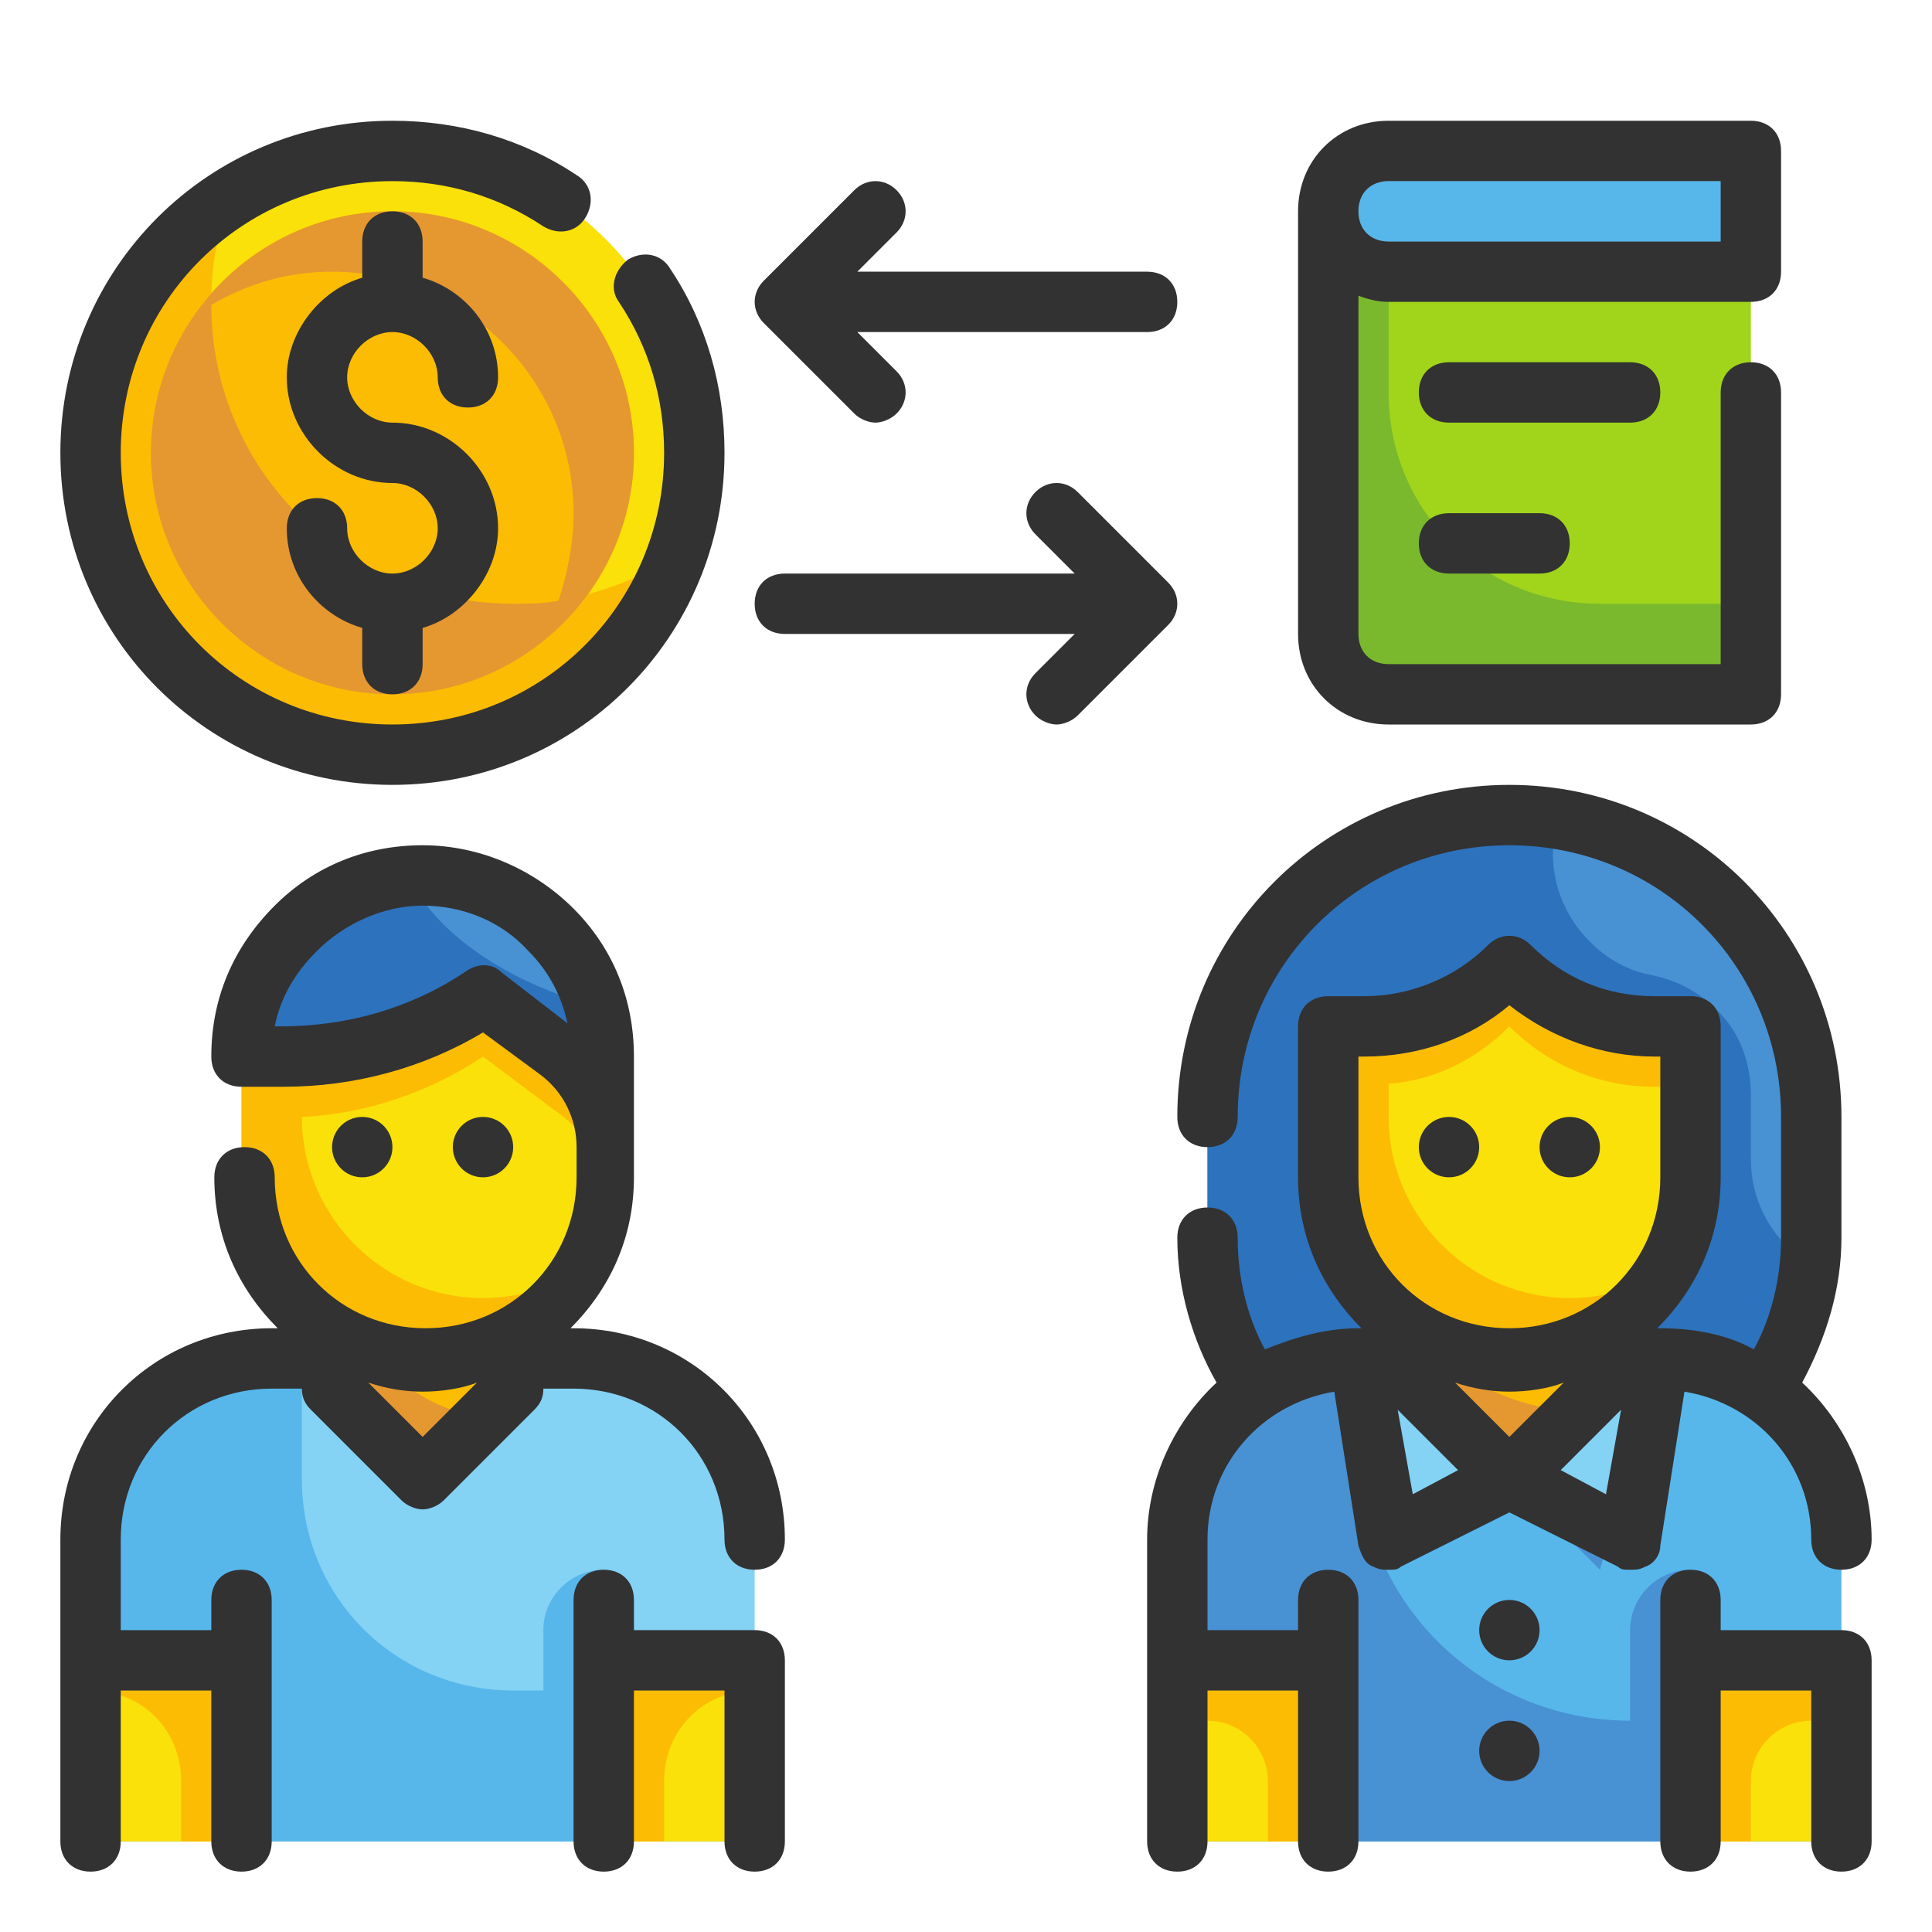 <?xml version="1.0" encoding="UTF-8"?> <!-- Generator: Adobe Illustrator 25.3.1, SVG Export Plug-In . SVG Version: 6.00 Build 0) --> <svg xmlns="http://www.w3.org/2000/svg" xmlns:xlink="http://www.w3.org/1999/xlink" id="Fill_Outline" x="0px" y="0px" viewBox="0 0 64 64" xml:space="preserve"> <g id="Color"> <g id="XMLID_6191_"> <g id="XMLID_3398_"> <path id="XMLID_3416_" fill="#84D2F4" d="M25,61H3V51c0-3.3,2.7-6,6-6h10c3.3,0,6,2.7,6,6V61z"></path> <path id="XMLID_3415_" fill="#57B7EB" d="M25,56v5H3V51c0-3.3,2.7-6,6-6h1v4c0,3.9,3.1,7,7,7H25z"></path> <path id="XMLID_3414_" fill="#4891D3" d="M20,39h-8c-2.2,0-4-1.8-4-4v0c0-3.3,2.7-6,6-6h0c3.3,0,6,2.7,6,6V39z"></path> <path id="XMLID_3413_" fill="#2D72BC" d="M20,35v4h-8c-2.2,0-4-1.8-4-4c0-1.7,0.7-3.2,1.8-4.2c1-1,2.3-1.6,3.8-1.7 c0.6,1.4,2.4,2.9,4.8,3.8c0.5,0.2,1,0.3,1.4,0.4C19.9,33.8,20,34.4,20,35z"></path> <rect id="XMLID_3412_" x="3" y="55" fill="#F9E109" width="5" height="6"></rect> <polygon id="XMLID_3411_" fill="#FCBC04" points="17,46 14,49 11,46 11,43 17,43 "></polygon> <rect id="XMLID_3410_" x="20" y="55" fill="#F9E109" width="5" height="6"></rect> <path id="XMLID_3407_" fill="#57B7EB" d="M18,58h2v-6h0c-1.1,0-2,0.9-2,2V58z"></path> <path id="XMLID_3404_" fill="#E59730" d="M17,44.5c-0.9,0.8-2.1,1.4-3.4,1.5c0.7,0.5,1.5,0.8,2.4,1L14,49l-3-3v-3h6V44.5z"></path> <path id="XMLID_3400_" fill="#F9E109" d="M14,45L14,45c-3.3,0-6-2.7-6-6v-4h1.4c2.4,0,4.6-0.7,6.6-2l0,0l2.4,1.8 c1,0.8,1.6,1.9,1.6,3.2v1C20,42.3,17.3,45,14,45z"></path> <path id="XMLID_3399_" fill="#FCBC04" d="M20,38v1c0,0.2,0,0.4,0,0.5c-0.1-1.1-0.7-2.1-1.6-2.7L16,35c-1.8,1.2-3.9,1.9-6,2v0 c0,3.3,2.7,6,6,6c1.1,0,2.2-0.3,3.1-0.9c-1,1.7-3,2.9-5.1,2.9c-3.3,0-6-2.7-6-6v-4h1.4c2.4,0,4.6-0.7,6.6-2l2.4,1.8 C19.4,35.6,20,36.7,20,38z"></path> <path id="XMLID_3406_" fill="#FCBC04" d="M20,55v6h2v-2c0-1.7,1.3-3,3-3v-1H20z"></path> <path id="XMLID_3405_" fill="#FCBC04" d="M3,55v1c1.7,0,3,1.3,3,3v2h2v-6H3z"></path> </g> <g id="XMLID_3422_"> <path id="XMLID_3488_" fill="#4891D3" d="M51,50h-2c-5,0-9-4-9-9v-4c0-5.5,4.5-10,10-10h0c5.5,0,10,4.5,10,10v4 C60,46,56,50,51,50z"></path> <path id="XMLID_3487_" fill="#2D72BC" d="M60,41.9c-0.5,4.5-4.3,8.1-9,8.1h-2c-5,0-9-4-9-9v-4c0-5.5,4.5-10,10-10 c0.5,0,1.1,0,1.6,0.1c-0.3,1.1-0.2,2.3,0.5,3.4c0.6,0.9,1.5,1.6,2.6,1.8c1,0.2,1.8,0.7,2.4,1.4c0.6,0.7,0.9,1.6,0.9,2.6v2.1 C58,39.9,58.8,41.2,60,41.9z"></path> <path id="XMLID_3484_" fill="#57B7EB" d="M61,61H39V51c0-3.3,2.7-6,6-6h10c3.3,0,6,2.7,6,6V61z"></path> <path id="XMLID_3483_" fill="#4891D3" d="M61,57v4H39V51c0-3.3,2.7-6,6-6v3c0,5,4,9,9,9H61z"></path> <rect id="XMLID_3482_" x="39" y="55" fill="#F9E109" width="5" height="6"></rect> <polygon id="XMLID_3481_" fill="#FCBC04" points="53,46 50,49 47,46 47,43 53,43 "></polygon> <rect id="XMLID_3480_" x="56" y="55" fill="#F9E109" width="5" height="6"></rect> <polygon id="XMLID_3478_" fill="#4891D3" points="55,45 53,52 50,49 53,46 53,45 "></polygon> <polygon id="XMLID_3477_" fill="#4891D3" points="45,45 45,52 50,49 47,46 47,45 "></polygon> <path id="XMLID_3476_" fill="#E59730" d="M53,44.5c-1,0.9-2.3,1.5-3.7,1.5c0.8,0.4,1.8,0.7,2.7,0.7c0.1,0,0.2,0,0.3,0L50,49l-3-3 v-3h6V44.5z"></path> <path id="XMLID_3475_" fill="#F9E109" d="M50,45L50,45c-3.3,0-6-2.7-6-6v-5h1.2c1.8,0,3.5-0.7,4.8-2l0,0l0,0c1.3,1.3,3,2,4.8,2 H56v5C56,42.3,53.3,45,50,45z"></path> <path id="XMLID_3459_" fill="#FCBC04" d="M46,35.9V37c0,3.3,2.7,6,6,6c1.1,0,2.2-0.3,3.1-0.9c-1,1.7-3,2.9-5.1,2.9 c-3.3,0-6-2.7-6-6v-5h1.2c1.8,0,3.5-0.7,4.8-2c1.3,1.3,3,2,4.8,2H56v2h-1.2c-1.8,0-3.5-0.7-4.8-2C48.9,35.1,47.5,35.8,46,35.9z"></path> <polygon id="XMLID_3445_" fill="#84D2F4" points="55,45 54,51 50,49 53,46 53,45 "></polygon> <polygon id="XMLID_3439_" fill="#84D2F4" points="45,45 46,51 50,49 47,46 47,45 "></polygon> <path id="XMLID_3438_" fill="#4891D3" d="M54,58h2v-6h0c-1.1,0-2,0.9-2,2V58z"></path> <path id="XMLID_3427_" fill="#FCBC04" d="M61,55v2h-1c-1.1,0-2,0.9-2,2v2h-2v-6H61z"></path> <path id="XMLID_3424_" fill="#FCBC04" d="M39,55v2h1c1.1,0,2,0.9,2,2v2h2v-6H39z"></path> </g> <g id="XMLID_6192_"> <circle id="XMLID_6206_" fill="#F9E109" cx="13" cy="15" r="10"></circle> <path id="XMLID_3498_" fill="#FCBC04" d="M22.4,18.4C21,22.2,17.3,25,13,25C7.5,25,3,20.5,3,15c0-3.5,1.8-6.6,4.6-8.4 C7.2,7.7,7,8.8,7,10c0,5.5,4.5,10,10,10C19,20,20.8,19.4,22.4,18.4z"></path> <circle id="XMLID_3495_" fill="#FCBC04" cx="13" cy="15" r="8"></circle> <path id="XMLID_3504_" fill="#E59730" d="M13,7c-4.4,0-8,3.6-8,8c0,4.4,3.6,8,8,8s8-3.6,8-8C21,10.6,17.4,7,13,7z M18.5,19.9 C18,20,17.5,20,17,20c-5.5,0-10-4.4-10-9.9C8.2,9.4,9.5,9,11,9c4.4,0,8,3.6,8,8C19,18,18.8,19,18.5,19.9z"></path> <g id="XMLID_6197_"> <path id="XMLID_6201_" fill="#A1D51C" d="M58,23H46c-1.1,0-2-0.9-2-2V7h14V23z"></path> <path id="XMLID_3494_" fill="#7AB92D" d="M58,20v3H46c-1.1,0-2-0.9-2-2V7h2v6c0,3.9,3.1,7,7,7H58z"></path> <path id="XMLID_6200_" fill="#84D2F4" d="M58,5H46c-1.1,0-2,0.9-2,2v0c0,1.1,0.9,2,2,2h12V5z"></path> </g> <path id="XMLID_3489_" fill="#57B7EB" d="M58,8H46c-0.6,0-1-0.4-1-1v0c0-0.6,0.4-1,1-1h12V8z"></path> </g> </g> </g> <g id="Outline_1_"> <g id="XMLID_5394_"> <path id="XMLID_5418_" fill="#323232" d="M19,44h-0.1c1.3-1.3,2.1-3,2.1-5v-4c0-1.9-0.7-3.6-2-4.9c-1.3-1.3-3.1-2.1-5-2.1 s-3.6,0.7-4.9,2C7.7,31.4,7,33.1,7,35c0,0.6,0.4,1,1,1h1.4c2.3,0,4.6-0.6,6.6-1.8l1.9,1.4c0.8,0.6,1.2,1.5,1.2,2.4v1 c0,2.8-2.2,5-5,5s-5-2.2-5-5c0-0.6-0.4-1-1-1s-1,0.4-1,1c0,2,0.8,3.7,2.1,5H9c-3.9,0-7,3.1-7,7v10c0,0.6,0.4,1,1,1s1-0.4,1-1v-5h3 v5c0,0.6,0.4,1,1,1s1-0.4,1-1v-8c0-0.6-0.4-1-1-1s-1,0.4-1,1v1H4v-3c0-2.8,2.2-5,5-5h1c0,0.3,0.1,0.5,0.3,0.7l3,3 c0.2,0.2,0.5,0.3,0.7,0.3s0.5-0.1,0.7-0.3l3-3c0.2-0.2,0.3-0.4,0.3-0.7h1c2.8,0,5,2.2,5,5c0,0.6,0.4,1,1,1s1-0.4,1-1 C26,47.1,22.9,44,19,44z M16.6,32.2c-0.3-0.3-0.8-0.3-1.2,0c-1.8,1.2-3.9,1.8-6.1,1.8H9.1c0.2-1,0.7-1.8,1.4-2.5 c0.9-0.9,2.2-1.5,3.5-1.5s2.6,0.5,3.5,1.5c0.7,0.7,1.1,1.5,1.3,2.4L16.6,32.2z M14,47.6l-1.8-1.8c0.6,0.2,1.2,0.3,1.8,0.3 s1.3-0.1,1.8-0.3L14,47.6z"></path> <path id="XMLID_5417_" fill="#323232" d="M25,54h-4v-1c0-0.6-0.4-1-1-1s-1,0.4-1,1v8c0,0.6,0.4,1,1,1s1-0.4,1-1v-5h3v5 c0,0.6,0.4,1,1,1s1-0.4,1-1v-6C26,54.4,25.6,54,25,54z"></path> <circle id="XMLID_5416_" fill="#323232" cx="12" cy="38" r="1"></circle> <circle id="XMLID_5415_" fill="#323232" cx="16" cy="38" r="1"></circle> <path id="XMLID_5409_" fill="#323232" d="M60,51c0,0.6,0.4,1,1,1s1-0.4,1-1c0-2-0.9-3.9-2.3-5.2c0.8-1.5,1.3-3.1,1.3-4.8v-4 c0-6.1-4.9-11-11-11s-11,4.9-11,11c0,0.6,0.4,1,1,1s1-0.4,1-1c0-5,4-9,9-9s9,4,9,9v4c0,1.3-0.3,2.6-0.9,3.7 c-0.9-0.5-2-0.7-3.1-0.7h-0.1c1.3-1.3,2.1-3,2.1-5v-5c0-0.6-0.4-1-1-1h-1.2c-1.6,0-3-0.6-4.1-1.7c-0.4-0.4-1-0.4-1.4,0 c-1.1,1.1-2.6,1.7-4.1,1.7H44c-0.6,0-1,0.4-1,1v5c0,2,0.8,3.7,2.1,5H45c-1.1,0-2.1,0.3-3.1,0.7C41.3,43.6,41,42.3,41,41 c0-0.6-0.4-1-1-1s-1,0.4-1,1c0,1.7,0.5,3.4,1.3,4.8C38.9,47.1,38,49,38,51v10c0,0.6,0.4,1,1,1s1-0.4,1-1v-5h3v5c0,0.6,0.4,1,1,1 s1-0.4,1-1v-8c0-0.6-0.4-1-1-1s-1,0.4-1,1v1h-3v-3c0-2.5,1.8-4.5,4.2-4.9l0.8,5.1c0.1,0.3,0.2,0.6,0.5,0.7C45.7,52,45.8,52,46,52 c0.2,0,0.3,0,0.4-0.1l3.6-1.8l3.6,1.8C53.7,52,53.8,52,54,52c0.2,0,0.3,0,0.5-0.1c0.3-0.1,0.5-0.4,0.5-0.7l0.8-5.1 C58.2,46.5,60,48.5,60,51z M50,47.6l-1.8-1.8c0.6,0.2,1.2,0.3,1.8,0.3s1.3-0.1,1.8-0.3L50,47.6z M45,39v-4h0.2 c1.8,0,3.5-0.6,4.8-1.7c1.4,1.1,3.1,1.7,4.8,1.7H55v4c0,2.8-2.2,5-5,5S45,41.8,45,39z M46.8,49.5l-0.5-2.8l2,2L46.8,49.5z M53.2,49.5l-1.5-0.8l2-2L53.2,49.5z"></path> <path id="XMLID_5408_" fill="#323232" d="M61,54h-4v-1c0-0.6-0.4-1-1-1s-1,0.4-1,1v8c0,0.6,0.4,1,1,1s1-0.4,1-1v-5h3v5 c0,0.6,0.4,1,1,1s1-0.4,1-1v-6C62,54.4,61.6,54,61,54z"></path> <circle id="XMLID_5407_" fill="#323232" cx="48" cy="38" r="1"></circle> <circle id="XMLID_5406_" fill="#323232" cx="52" cy="38" r="1"></circle> <circle id="XMLID_5405_" fill="#323232" cx="50" cy="54" r="1"></circle> <circle id="XMLID_5404_" fill="#323232" cx="50" cy="58" r="1"></circle> <path id="XMLID_5403_" fill="#323232" d="M13,26c6.1,0,11-4.9,11-11c0-2.2-0.6-4.3-1.8-6.1c-0.3-0.5-0.9-0.6-1.4-0.3 C20.3,9,20.2,9.6,20.5,10c1,1.5,1.5,3.2,1.5,5c0,5-4,9-9,9s-9-4-9-9s4-9,9-9c1.8,0,3.5,0.5,5,1.5c0.5,0.3,1.1,0.2,1.4-0.3 s0.2-1.1-0.3-1.4C17.3,4.6,15.2,4,13,4C6.9,4,2,8.9,2,15S6.9,26,13,26z"></path> <path id="XMLID_5402_" fill="#323232" d="M28.3,13.7c0.2,0.2,0.5,0.3,0.7,0.3s0.5-0.1,0.7-0.3c0.4-0.4,0.4-1,0-1.4L28.4,11H38 c0.6,0,1-0.4,1-1s-0.4-1-1-1h-9.6l1.3-1.3c0.4-0.4,0.4-1,0-1.4s-1-0.4-1.4,0l-3,3c-0.4,0.4-0.4,1,0,1.4L28.3,13.7z"></path> <path id="XMLID_5401_" fill="#323232" d="M38.7,19.3l-3-3c-0.4-0.4-1-0.4-1.4,0s-0.4,1,0,1.4l1.3,1.3H26c-0.6,0-1,0.4-1,1 s0.4,1,1,1h9.6l-1.3,1.3c-0.4,0.4-0.4,1,0,1.4c0.2,0.2,0.5,0.3,0.7,0.3s0.5-0.1,0.7-0.3l3-3C39.1,20.3,39.1,19.7,38.7,19.3z"></path> <path id="XMLID_5398_" fill="#323232" d="M46,24h12c0.6,0,1-0.4,1-1V13c0-0.6-0.4-1-1-1s-1,0.4-1,1v9H46c-0.6,0-1-0.4-1-1V9.8 c0.3,0.1,0.6,0.2,1,0.2h12c0.6,0,1-0.4,1-1V5c0-0.6-0.4-1-1-1H46c-1.7,0-3,1.3-3,3v14C43,22.7,44.3,24,46,24z M46,6h11v2H46 c-0.6,0-1-0.4-1-1S45.4,6,46,6z"></path> <path id="XMLID_5397_" fill="#323232" d="M55,13c0-0.6-0.4-1-1-1h-6c-0.6,0-1,0.4-1,1s0.4,1,1,1h6C54.6,14,55,13.6,55,13z"></path> <path id="XMLID_5396_" fill="#323232" d="M48,17c-0.6,0-1,0.4-1,1s0.4,1,1,1h3c0.6,0,1-0.4,1-1s-0.4-1-1-1H48z"></path> <path id="XMLID_5395_" fill="#323232" d="M13,11c0.8,0,1.5,0.7,1.5,1.5c0,0.6,0.4,1,1,1s1-0.4,1-1c0-1.6-1.1-2.9-2.5-3.3V8 c0-0.6-0.4-1-1-1s-1,0.4-1,1v1.2c-1.4,0.4-2.5,1.8-2.5,3.3c0,1.9,1.6,3.5,3.5,3.5c0.8,0,1.5,0.7,1.5,1.5S13.8,19,13,19 s-1.5-0.7-1.5-1.5c0-0.6-0.4-1-1-1s-1,0.4-1,1c0,1.6,1.1,2.9,2.5,3.3V22c0,0.6,0.4,1,1,1s1-0.4,1-1v-1.2c1.4-0.4,2.5-1.8,2.5-3.3 c0-1.9-1.6-3.5-3.5-3.5c-0.8,0-1.5-0.7-1.5-1.5S12.2,11,13,11z"></path> </g> </g> </svg> 